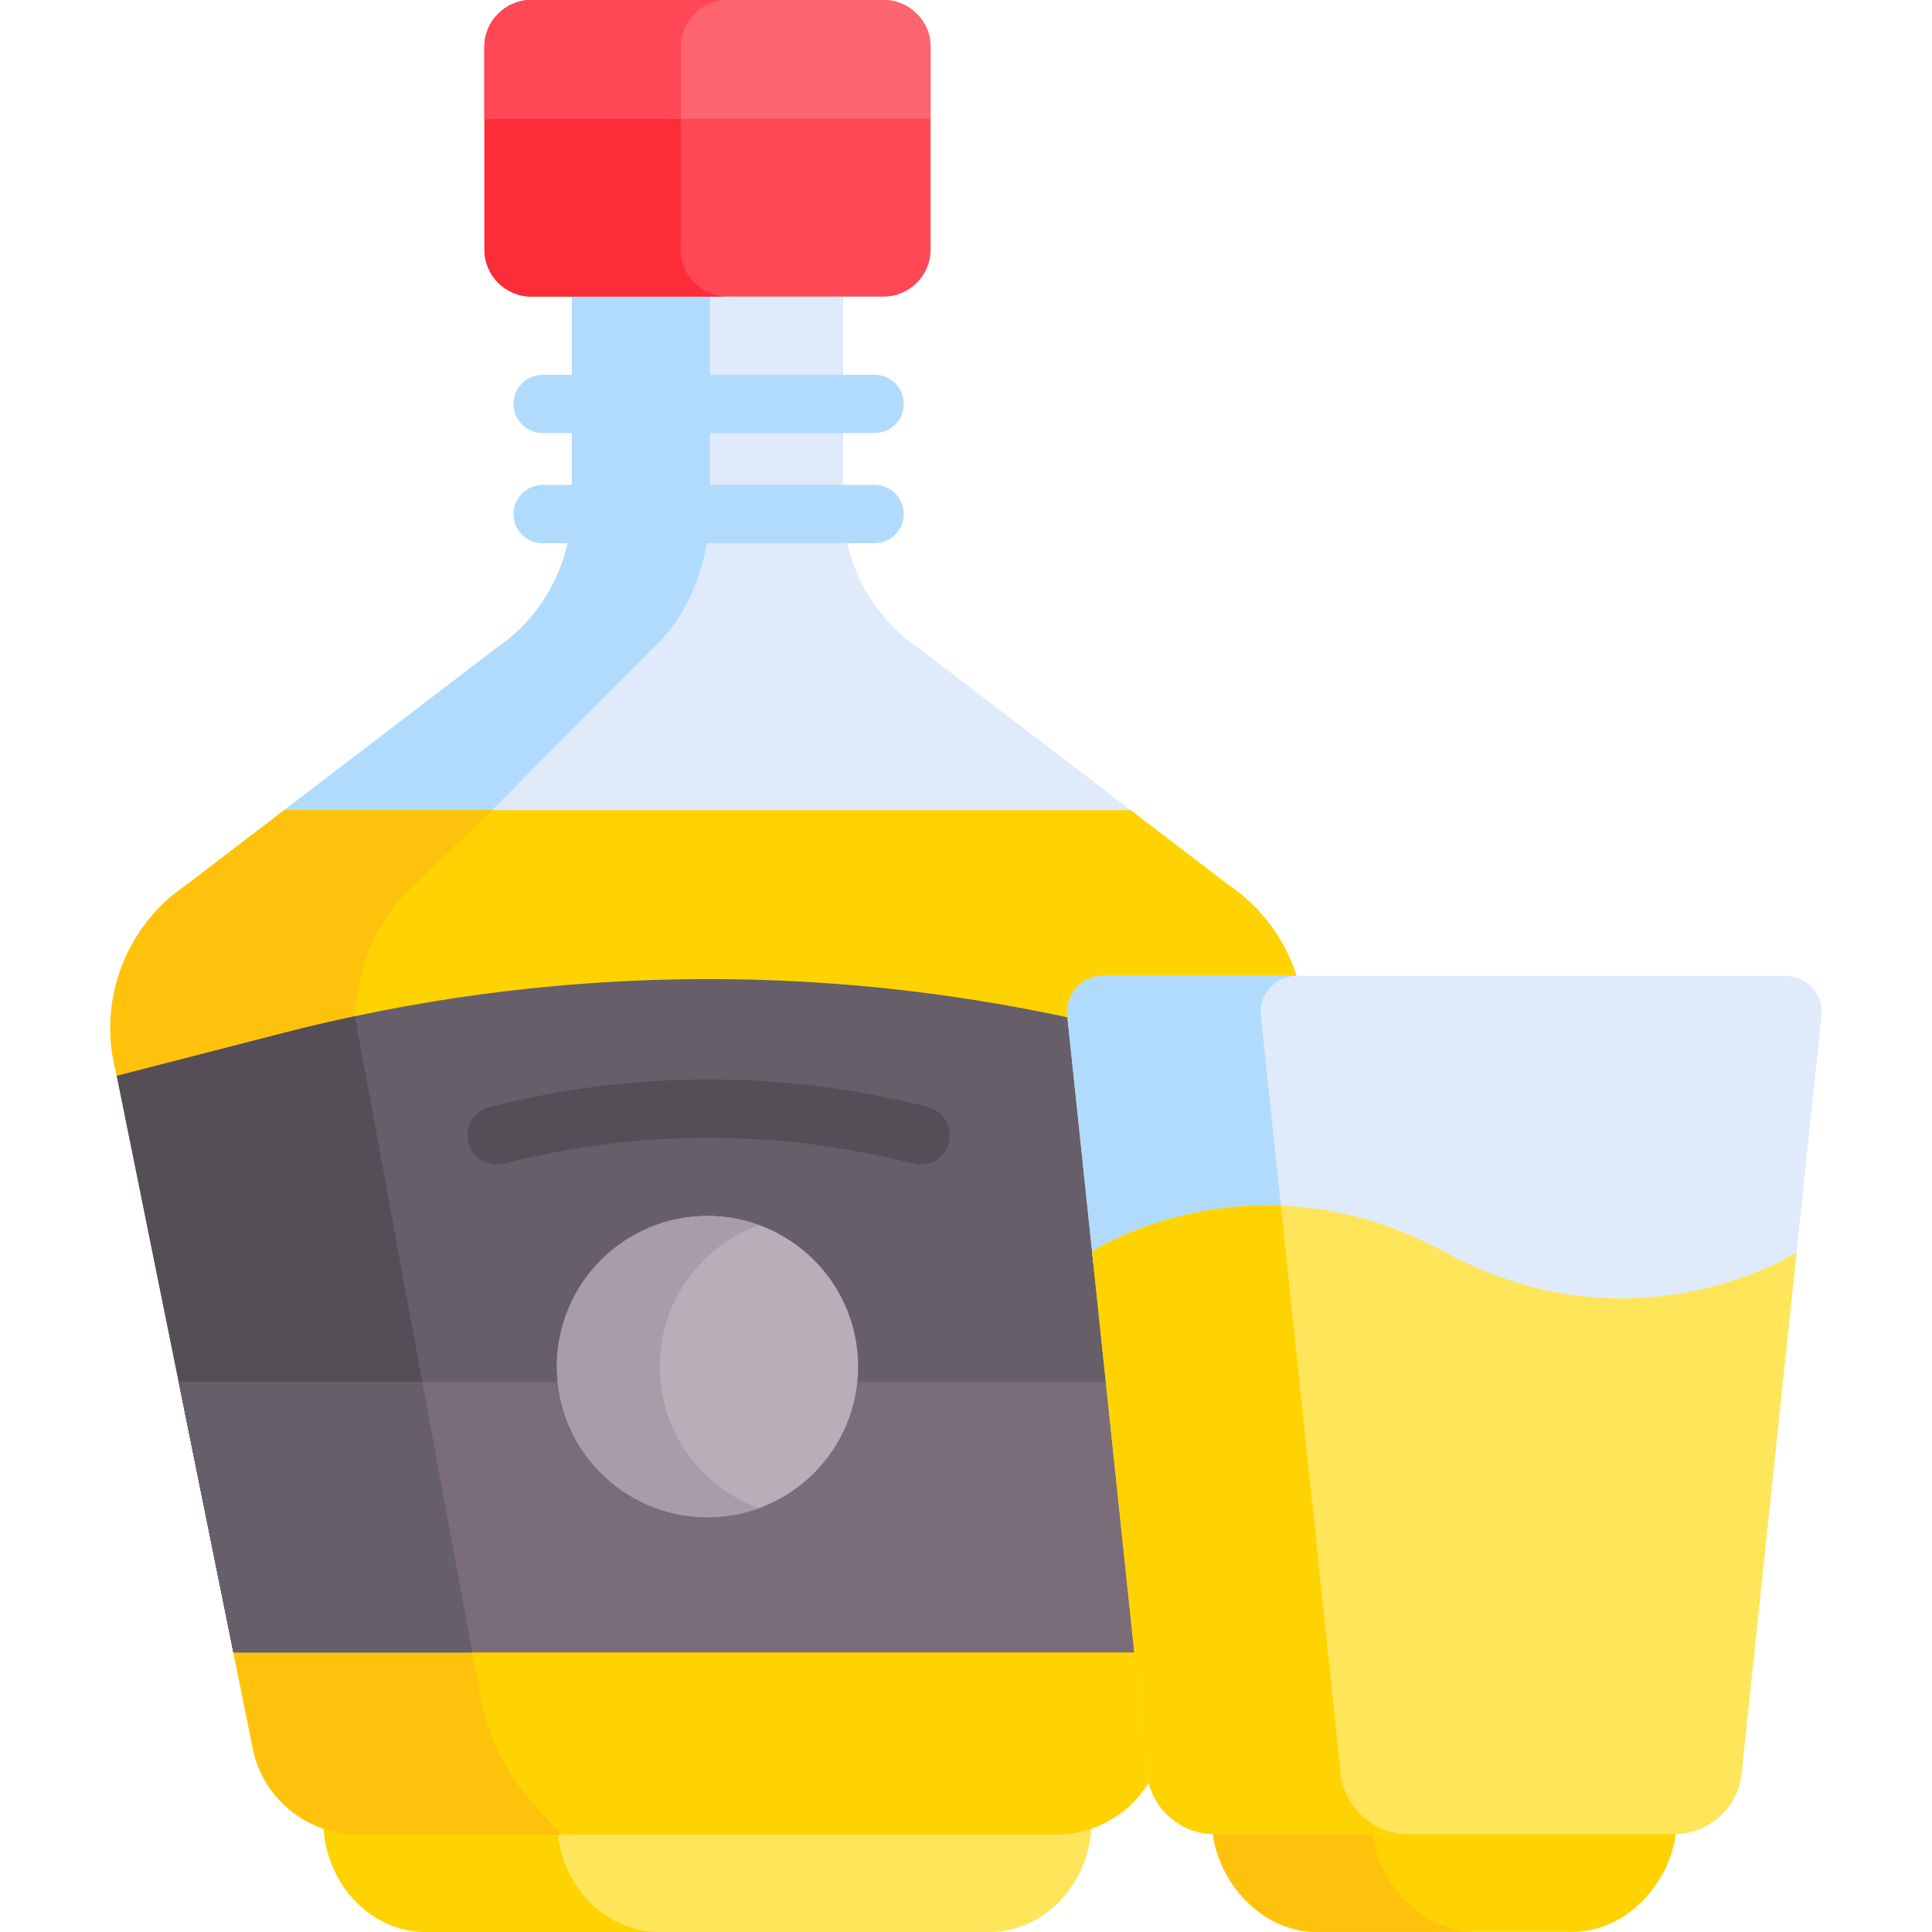<svg xmlns="http://www.w3.org/2000/svg" id="Capa_1" height="512" viewBox="0 0 512 512" width="512"><g><path d="m279.984 483.845h-92.492-92.492c-3.237 0-6.373-.594-9.309-1.694v.267c0 16.27 12.21 29.582 27.133 29.582h149.336c14.923 0 27.133-13.312 27.133-29.582v-.267c-2.936 1.1-6.072 1.694-9.309 1.694z" fill="#fee55a"></path><g><path d="m147.608 483.845h-52.608c-3.237 0-6.373-.594-9.309-1.694v.267c0 16.27 12.21 29.582 27.133 29.582h61.884c-14.484 0-26.411-12.541-27.1-28.155z" fill="#ffd301"></path></g><path d="m302.349 216.752-58.66-44.829c-12.657-8.505-20.249-22.754-20.249-38.004v-55.323h-35.949-35.948v55.323c0 15.249-7.592 29.498-20.249 38.004l-58.66 44.829z" fill="#dfebfa"></path><path d="m188.138 133.919v-55.323h-.646-35.948v55.323c0 15.249-7.592 29.498-20.249 38.004l-58.66 44.829h55.742l44.426-44.829c9.585-8.505 15.335-22.754 15.335-38.004z" fill="#b1dbfc"></path><path d="m302.103 436.024h-240.626l5.832 28.83c3.323 12.567 14.692 21.321 27.691 21.321h92.492 92.492c11.079 0 20.956-6.371 25.694-16.031-.001-.007-.003-.014-.003-.021z" fill="#ffd301"></path><path d="m67.309 464.855c3.323 12.567 14.692 21.321 27.691 21.321h53.757l-6.881-7.489c-7.507-8.17-12.559-18.291-14.574-29.202l-2.486-13.46h-63.339z" fill="#ffc20c"></path><path d="m31.142 286.064h255.255l-1.683-16.073c-.589-5.63 3.826-10.532 9.487-10.532h49.666c-2.958-9.991-9.302-18.923-18.365-25.014l-25.848-19.753h-224.323l-25.848 19.753c-16.198 10.885-23.716 30.841-18.727 49.708z" fill="#ffd301"></path><g><path d="m109.981 234.445 20.485-19.753h-55.135l-25.848 19.753c-16.198 10.885-23.716 30.841-18.727 49.708l.386 1.91h64.303l-.306-1.91c-3.954-18.867 2.004-38.822 14.842-49.708z" fill="#ffc20c"></path></g><path d="m291.233 332.235-6.518-62.231c-69.024-15.184-140.729-13.964-209.319 3.68l-44.446 11.432 30.905 152.779h125.936 114.508z" fill="#665e68"></path><path d="m125.161 437.895-31.138-168.579c-6.231 1.324-12.442 2.776-18.626 4.367l-44.447 11.433 30.905 152.778h63.306z" fill="#554e56"></path><path d="m294.797 366.263h-67.597c-2.053 20.119-19.048 35.816-39.708 35.816s-37.655-15.697-39.708-35.816h-100.419l14.49 71.632h125.936 114.508z" fill="#7b6c79"></path><path d="m61.855 437.895h63.306l-13.231-71.632h-64.565z" fill="#665e68"></path><path d="m443.564 485.054c-22.727 0-94.638 0-121.584 0-.229 0-.452-.023-.678-.032 1.348 13.908 13.171 26.923 27.436 26.923h68.068c14.266 0 26.089-13.015 27.436-26.923-.226.009-.449.032-.678.032z" fill="#ffd301"></path><g><path d="m363.598 485.054c-16.739 0-32.027 0-41.619 0-.229 0-.452-.023-.678-.032 1.348 13.908 13.171 26.923 27.436 26.923h42.293c-14.254.001-26.068-12.995-27.432-26.891z" fill="#ffc20c"></path></g><path d="m473.138 258.602c-19.263 0-161.464 0-180.732 0-5.715 0-10.172 4.918-9.577 10.568l6.888 65.368c4.98-3.01 45.346-25.658 93.055.328 47.47 25.857 87.675 3.562 92.981.373l6.962-66.069c.596-5.65-3.862-10.568-9.577-10.568z" fill="#dfebfa"></path><path d="m334.135 269.17c-.595-5.65 3.862-10.568 9.577-10.568-24.708 0-44.87 0-51.306 0-5.715 0-10.172 4.918-9.577 10.568l6.888 65.368c3.37-2.038 22.953-13.066 50.049-11.928-3.12-29.613-5.5-52.194-5.631-53.44z" fill="#b1dbfc"></path><path d="m461.555 469.981 14.548-138.056c-3.561 2.205-44.625 26.37-93.331-.16-48.87-26.619-90.043-2.203-93.362-.141l14.579 138.357c.964 9.155 8.73 16.107 17.99 16.107h121.584c9.262 0 17.027-6.952 17.992-16.107z" fill="#fee55a"></path><path d="m355.295 469.981c-.631-5.986-9.796-92.965-15.857-150.484-27.901-1.073-47.765 10.721-50.028 12.128l14.579 138.357c.964 9.155 8.73 16.107 17.99 16.107h51.306c-9.26-.001-17.026-6.953-17.99-16.108z" fill="#ffd301"></path><g><path d="m231.768 114.768h-87.953c-4.267 0-7.726-3.459-7.726-7.726 0-4.268 3.459-7.726 7.726-7.726h87.953c4.267 0 7.726 3.459 7.726 7.726s-3.459 7.726-7.726 7.726z" fill="#b1dbfc"></path></g><g><path d="m231.768 143.961h-87.953c-4.267 0-7.726-3.459-7.726-7.726 0-4.268 3.459-7.726 7.726-7.726h87.953c4.267 0 7.726 3.459 7.726 7.726s-3.459 7.726-7.726 7.726z" fill="#b1dbfc"></path></g><g><g><path d="m243.993 308.611c-.637 0-1.285-.079-1.931-.245-35.505-9.133-73.039-9.133-108.544 0-4.136 1.059-8.345-1.426-9.408-5.558-1.063-4.133 1.426-8.344 5.558-9.407 38.024-9.781 78.22-9.781 116.244 0 4.132 1.063 6.621 5.275 5.558 9.407-.896 3.486-4.035 5.803-7.477 5.803z" fill="#554e56"></path></g></g><path d="m234.191 0h-93.399c-6.829 0-12.416 5.587-12.416 12.416v53.764c0 6.829 5.587 12.416 12.416 12.416h93.399c6.829 0 12.416-5.587 12.416-12.416v-53.764c0-6.829-5.587-12.416-12.416-12.416z" fill="#ff4756"></path><path d="m180.379 66.18v-53.764c0-6.829 5.587-12.416 12.416-12.416h-52.002c-6.829 0-12.416 5.587-12.416 12.416v53.764c0 6.829 5.587 12.416 12.416 12.416h52.002c-6.829 0-12.416-5.587-12.416-12.416z" fill="#fc2d39"></path><path d="m234.191 0h-93.399c-6.829 0-12.416 5.587-12.416 12.416v19.022h118.231v-19.022c0-6.829-5.587-12.416-12.416-12.416z" fill="#ff656f"></path><path d="m192.817 0h-52.024c-6.829 0-12.416 5.587-12.416 12.416v19.022h52.024v-19.022c0-6.829 5.587-12.416 12.416-12.416z" fill="#ff4756"></path><circle cx="187.492" cy="362.162" fill="#b7aeb8" r="39.917"></circle><path d="m174.832 362.162c0-17.259 10.954-31.957 26.288-37.527-4.253-1.545-8.842-2.39-13.629-2.39-22.045 0-39.917 17.871-39.917 39.917 0 22.045 17.871 39.917 39.917 39.917 4.787 0 9.376-.845 13.629-2.39-15.334-5.57-26.288-20.268-26.288-37.527z" fill="#a89ca8"></path></g></svg>